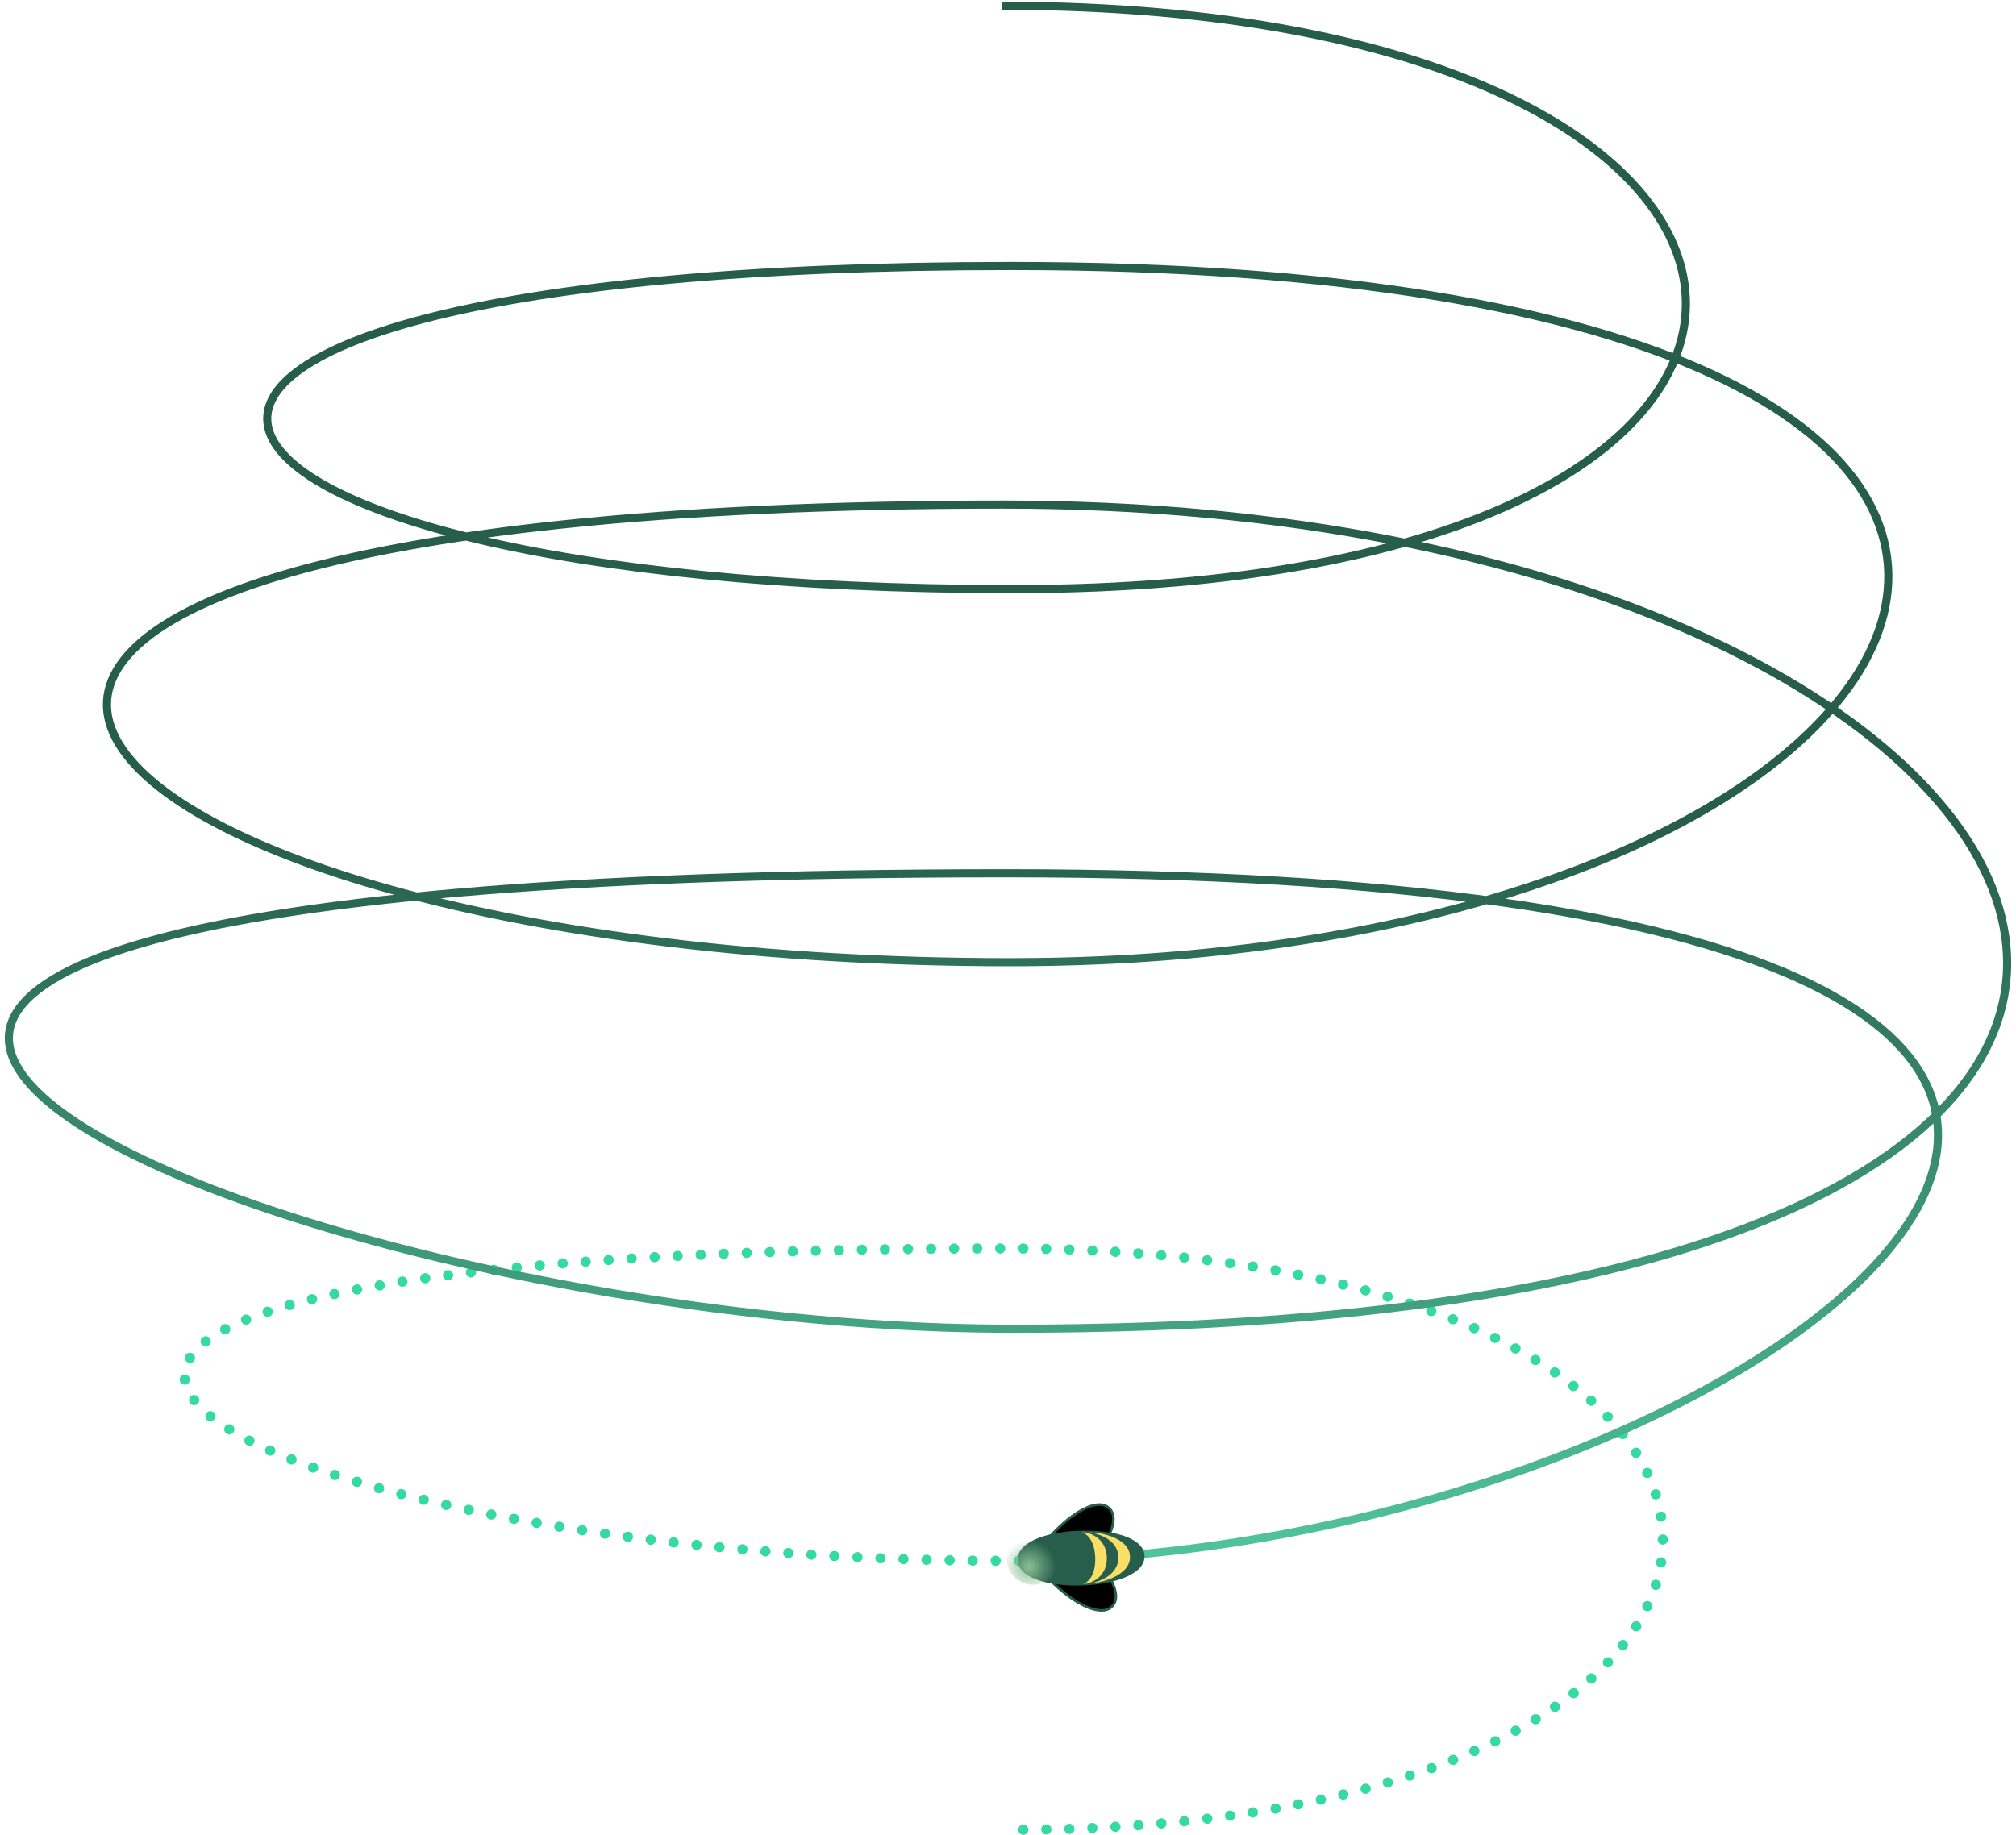 <svg width="380" height="346" viewBox="0 0 380 346" fill="none" xmlns="http://www.w3.org/2000/svg">
    <path
        d="M191.917 344.958C191.917 344.43 192.346 343.994 192.874 343.986C193.41 343.986 193.846 344.415 193.846 344.943C193.846 345.479 193.417 345.915 192.882 345.915C192.354 345.915 191.917 345.486 191.917 344.951L191.917 344.958ZM196.264 344.92C196.249 344.392 196.677 343.948 197.213 343.933C197.741 343.925 198.185 344.346 198.2 344.882C198.208 345.41 197.787 345.854 197.251 345.861L197.228 345.861C196.708 345.861 196.279 345.44 196.264 344.912L196.264 344.92ZM200.603 344.82C200.588 344.292 201.009 343.841 201.537 343.826C202.065 343.803 202.516 344.224 202.532 344.759C202.555 345.295 202.134 345.739 201.598 345.762L201.567 345.762C201.055 345.762 200.619 345.348 200.603 344.828L200.603 344.82ZM204.942 344.667C204.919 344.139 205.325 343.68 205.861 343.665C206.389 343.642 206.84 344.048 206.863 344.583C206.886 345.119 206.48 345.57 205.945 345.593L205.899 345.593C205.386 345.593 204.965 345.195 204.935 344.675L204.942 344.667ZM209.281 344.461C209.251 343.925 209.656 343.474 210.192 343.435C210.728 343.405 211.179 343.81 211.217 344.346C211.248 344.874 210.842 345.333 210.307 345.364C210.307 345.364 210.269 345.364 210.246 345.364C209.741 345.364 209.312 344.966 209.281 344.453L209.281 344.461ZM213.62 344.185C213.582 343.657 213.98 343.19 214.516 343.152C215.044 343.114 215.511 343.512 215.549 344.048C215.587 344.576 215.189 345.042 214.654 345.081C214.654 345.081 214.608 345.081 214.585 345.081C214.08 345.081 213.659 344.69 213.62 344.185ZM217.952 343.849C217.906 343.321 218.296 342.846 218.832 342.8C219.36 342.754 219.834 343.145 219.873 343.68C219.919 344.208 219.528 344.683 219 344.729C219 344.729 218.939 344.729 218.916 344.729C218.419 344.729 217.998 344.346 217.952 343.849ZM222.276 343.451C222.214 342.923 222.605 342.448 223.133 342.395C223.661 342.333 224.135 342.724 224.196 343.252C224.25 343.78 223.86 344.254 223.332 344.308C223.332 344.308 223.27 344.315 223.232 344.315C222.742 344.315 222.321 343.94 222.268 343.443L222.276 343.451ZM226.592 342.984C226.53 342.456 226.913 341.974 227.433 341.912C227.962 341.851 228.444 342.226 228.513 342.754C228.574 343.282 228.199 343.764 227.671 343.833C227.632 343.833 227.594 343.833 227.556 343.833C227.074 343.833 226.661 343.474 226.592 342.984ZM230.908 342.44C230.831 341.912 231.199 341.43 231.727 341.354C232.255 341.285 232.744 341.645 232.821 342.18C232.89 342.708 232.523 343.19 231.994 343.267C231.949 343.267 231.903 343.275 231.857 343.275C231.382 343.275 230.969 342.923 230.908 342.44ZM235.201 341.828C235.117 341.3 235.484 340.803 236.004 340.726C236.533 340.642 237.022 341.009 237.106 341.53C237.191 342.058 236.831 342.548 236.303 342.632C236.249 342.639 236.203 342.647 236.15 342.647C235.683 342.647 235.27 342.31 235.193 341.828L235.201 341.828ZM239.494 341.132C239.395 340.604 239.747 340.106 240.275 340.015C240.803 339.923 241.3 340.275 241.392 340.803C241.491 341.323 241.139 341.828 240.611 341.92C240.55 341.928 240.497 341.935 240.443 341.935C239.984 341.935 239.578 341.606 239.494 341.14L239.494 341.132ZM243.764 340.351C243.665 339.831 244.002 339.326 244.522 339.219C245.05 339.119 245.555 339.456 245.654 339.984C245.762 340.504 245.417 341.009 244.897 341.117C244.836 341.124 244.774 341.14 244.706 341.14C244.254 341.14 243.848 340.818 243.757 340.359L243.764 340.351ZM248.027 339.494C247.912 338.974 248.241 338.461 248.761 338.346C249.282 338.232 249.802 338.561 249.909 339.081C250.024 339.601 249.695 340.122 249.175 340.229C249.106 340.244 249.037 340.252 248.968 340.252C248.524 340.252 248.126 339.946 248.027 339.494ZM252.259 338.538C252.136 338.017 252.45 337.497 252.97 337.367C253.483 337.244 254.011 337.558 254.134 338.078C254.256 338.599 253.942 339.119 253.422 339.249C253.345 339.272 253.269 339.28 253.192 339.28C252.756 339.28 252.366 338.981 252.251 338.545L252.259 338.538ZM256.475 337.482C256.338 336.969 256.644 336.441 257.156 336.295C257.669 336.158 258.205 336.464 258.343 336.976C258.48 337.497 258.174 338.025 257.654 338.163C257.57 338.186 257.493 338.193 257.401 338.193C256.973 338.193 256.583 337.91 256.468 337.482L256.475 337.482ZM260.661 336.318C260.508 335.806 260.799 335.27 261.312 335.125C261.825 334.971 262.368 335.262 262.513 335.775C262.666 336.288 262.376 336.831 261.863 336.976C261.771 337.007 261.679 337.015 261.587 337.015C261.174 337.015 260.784 336.747 260.669 336.326L260.661 336.318ZM264.817 335.048C264.656 334.543 264.932 334 265.437 333.831C265.942 333.671 266.493 333.946 266.653 334.451C266.822 334.956 266.539 335.507 266.034 335.668C265.934 335.698 265.835 335.714 265.735 335.714C265.33 335.714 264.955 335.461 264.817 335.048ZM268.934 333.663C268.75 333.158 269.01 332.614 269.516 332.431C270.021 332.247 270.572 332.507 270.748 333.012C270.924 333.517 270.671 334.068 270.166 334.244C270.051 334.283 269.944 334.306 269.837 334.306C269.439 334.306 269.072 334.061 268.926 333.671L268.934 333.663ZM272.997 332.155C272.799 331.658 273.043 331.099 273.541 330.9C274.031 330.701 274.597 330.946 274.796 331.436C274.987 331.933 274.75 332.492 274.253 332.691C274.138 332.737 274.008 332.76 273.893 332.76C273.51 332.76 273.143 332.53 272.997 332.155ZM277.015 330.502C276.801 330.013 277.015 329.446 277.513 329.224C278.002 329.01 278.569 329.224 278.783 329.714C278.997 330.204 278.783 330.778 278.293 330.992C278.171 331.053 278.033 331.076 277.903 331.076C277.536 331.076 277.176 330.862 277.023 330.502L277.015 330.502ZM280.972 328.704C280.734 328.229 280.933 327.648 281.408 327.418C281.89 327.181 282.464 327.38 282.701 327.854C282.931 328.329 282.732 328.911 282.257 329.148C282.119 329.217 281.974 329.247 281.829 329.247C281.469 329.247 281.132 329.048 280.964 328.704L280.972 328.704ZM284.851 326.753C284.599 326.286 284.767 325.696 285.234 325.444C285.701 325.191 286.29 325.36 286.543 325.827C286.795 326.293 286.627 326.883 286.16 327.135C286.015 327.219 285.854 327.258 285.701 327.258C285.357 327.258 285.027 327.074 284.851 326.753ZM288.64 324.625C288.356 324.174 288.502 323.577 288.961 323.301C289.412 323.018 290.009 323.163 290.285 323.623C290.568 324.074 290.423 324.671 289.963 324.946C289.81 325.046 289.634 325.084 289.466 325.084C289.137 325.084 288.816 324.924 288.64 324.617L288.64 324.625ZM292.313 322.322C292.014 321.885 292.122 321.281 292.565 320.982C293.002 320.676 293.606 320.791 293.905 321.235C294.211 321.671 294.096 322.276 293.652 322.574C293.491 322.689 293.292 322.743 293.109 322.743C292.803 322.743 292.504 322.597 292.313 322.322ZM295.856 319.812C295.527 319.391 295.603 318.786 296.024 318.457C296.445 318.128 297.05 318.204 297.379 318.625C297.7 319.046 297.631 319.651 297.211 319.98C297.035 320.118 296.828 320.187 296.614 320.187C296.323 320.187 296.04 320.064 295.848 319.812L295.856 319.812ZM299.231 317.08C298.871 316.682 298.909 316.077 299.307 315.717C299.705 315.358 300.31 315.396 300.67 315.786C301.029 316.184 300.991 316.796 300.601 317.156C300.409 317.317 300.187 317.401 299.95 317.401C299.682 317.401 299.422 317.294 299.231 317.08ZM302.407 314.11C302.024 313.743 302.009 313.138 302.376 312.748C302.743 312.365 303.348 312.343 303.746 312.718C304.129 313.085 304.144 313.689 303.777 314.08C303.585 314.279 303.333 314.378 303.08 314.378C302.835 314.378 302.606 314.294 302.414 314.11L302.407 314.11ZM305.315 310.896C304.901 310.567 304.825 309.963 305.154 309.542C305.491 309.128 306.095 309.052 306.509 309.381C306.929 309.718 306.998 310.322 306.669 310.735C306.478 310.98 306.195 311.103 305.912 311.103C305.705 311.103 305.491 311.034 305.315 310.896ZM307.909 307.422C307.457 307.139 307.32 306.542 307.603 306.09C307.886 305.639 308.483 305.509 308.934 305.792C309.386 306.075 309.516 306.672 309.233 307.123C309.049 307.414 308.735 307.575 308.414 307.575C308.238 307.575 308.062 307.529 307.901 307.422L307.909 307.422ZM310.105 303.68C309.623 303.45 309.417 302.876 309.646 302.394C309.876 301.912 310.45 301.705 310.932 301.935C311.406 302.164 311.621 302.738 311.391 303.221C311.23 303.565 310.878 303.779 310.519 303.779C310.381 303.779 310.235 303.749 310.105 303.68ZM311.819 299.7C311.307 299.54 311.031 299.004 311.184 298.491C311.345 297.986 311.888 297.703 312.393 297.864C312.906 298.024 313.182 298.568 313.029 299.073C312.899 299.486 312.516 299.746 312.11 299.746C312.011 299.746 311.919 299.731 311.819 299.7ZM312.952 295.522C312.424 295.438 312.072 294.948 312.149 294.42C312.233 293.892 312.73 293.54 313.251 293.616C313.779 293.701 314.131 294.198 314.054 294.718C313.978 295.193 313.564 295.537 313.105 295.537C313.052 295.537 313.006 295.537 312.952 295.522ZM187.678 295.223C187.15 295.223 186.714 294.787 186.714 294.259C186.714 293.724 187.15 293.295 187.678 293.295C188.214 293.295 188.642 293.731 188.642 294.267C188.642 294.795 188.206 295.231 187.678 295.231L187.678 295.223ZM191.06 294.252C191.06 293.716 191.481 293.28 192.017 293.28C192.545 293.28 192.989 293.701 192.989 294.236C192.989 294.764 192.56 295.208 192.032 295.208L192.025 295.208C191.497 295.208 191.06 294.78 191.06 294.252ZM183.331 295.193C182.795 295.185 182.367 294.749 182.375 294.221C182.375 293.685 182.811 293.257 183.346 293.264C183.874 293.264 184.311 293.701 184.303 294.236C184.303 294.764 183.867 295.193 183.339 295.193L183.331 295.193ZM178.977 295.132C178.441 295.124 178.013 294.68 178.028 294.144C178.043 293.616 178.479 293.188 179.015 293.196C179.543 293.203 179.972 293.647 179.964 294.175C179.956 294.703 179.528 295.124 179 295.124L178.977 295.124L178.977 295.132ZM195.407 294.19C195.392 293.662 195.813 293.218 196.341 293.203C196.876 293.188 197.32 293.609 197.336 294.137C197.351 294.672 196.922 295.116 196.394 295.132L196.364 295.132C195.851 295.132 195.415 294.718 195.399 294.19L195.407 294.19ZM173.681 294.045C173.696 293.517 174.14 293.088 174.676 293.104C175.204 293.119 175.625 293.563 175.61 294.091C175.594 294.627 175.158 295.047 174.622 295.032C174.094 295.017 173.673 294.573 173.681 294.045ZM170.268 294.91C169.74 294.894 169.319 294.443 169.334 293.915C169.35 293.379 169.801 292.966 170.329 292.981C170.865 292.997 171.278 293.448 171.263 293.976C171.24 294.496 170.811 294.91 170.299 294.91C170.299 294.91 170.276 294.91 170.268 294.91ZM165.921 294.749C165.386 294.726 164.972 294.275 164.995 293.747C165.018 293.218 165.47 292.798 165.998 292.821C166.526 292.844 166.947 293.295 166.924 293.823C166.901 294.343 166.472 294.749 165.96 294.749L165.921 294.749ZM161.575 294.55C161.047 294.519 160.626 294.068 160.656 293.54C160.679 293.012 161.131 292.599 161.666 292.622C162.202 292.645 162.615 293.096 162.585 293.632C162.562 294.144 162.133 294.55 161.621 294.55L161.575 294.55ZM157.22 294.32C156.692 294.29 156.287 293.831 156.31 293.303C156.34 292.775 156.799 292.369 157.327 292.392C157.855 292.423 158.261 292.882 158.238 293.41C158.207 293.923 157.787 294.32 157.274 294.32L157.213 294.32L157.22 294.32ZM152.881 294.06C152.353 294.03 151.948 293.571 151.978 293.035C152.009 292.507 152.476 292.101 153.004 292.139C153.532 292.17 153.937 292.629 153.907 293.165C153.876 293.678 153.447 294.068 152.942 294.068L152.881 294.068L152.881 294.06ZM148.534 293.762C148.006 293.724 147.601 293.257 147.639 292.729C147.677 292.201 148.144 291.795 148.672 291.833C149.2 291.872 149.606 292.338 149.568 292.866C149.537 293.372 149.108 293.762 148.603 293.762C148.603 293.762 148.557 293.762 148.534 293.762ZM144.195 293.433C143.667 293.387 143.269 292.92 143.315 292.392C143.361 291.864 143.82 291.466 144.356 291.512C144.884 291.558 145.282 292.017 145.244 292.553C145.198 293.058 144.777 293.44 144.28 293.44L144.203 293.44L144.195 293.433ZM139.856 293.065C139.328 293.02 138.938 292.553 138.984 292.017C139.03 291.489 139.497 291.091 140.032 291.137C140.56 291.183 140.951 291.65 140.905 292.185C140.859 292.69 140.438 293.065 139.94 293.065L139.856 293.065ZM135.517 292.66C134.989 292.614 134.599 292.139 134.645 291.604C134.698 291.076 135.173 290.685 135.701 290.731C136.229 290.785 136.619 291.259 136.573 291.787C136.527 292.285 136.107 292.66 135.609 292.66C135.609 292.66 135.548 292.66 135.51 292.66L135.517 292.66ZM131.193 292.224C130.665 292.162 130.275 291.688 130.336 291.16C130.398 290.632 130.864 290.242 131.4 290.303C131.928 290.356 132.311 290.831 132.257 291.367C132.204 291.856 131.783 292.231 131.293 292.231C131.293 292.231 131.224 292.231 131.193 292.231L131.193 292.224ZM126.862 291.749C126.334 291.688 125.951 291.206 126.013 290.685C126.074 290.157 126.556 289.775 127.084 289.836C127.612 289.897 127.995 290.372 127.933 290.9C127.872 291.389 127.459 291.757 126.969 291.757C126.969 291.757 126.9 291.757 126.854 291.757L126.862 291.749ZM122.538 291.236C122.01 291.168 121.635 290.685 121.697 290.157C121.765 289.629 122.248 289.247 122.776 289.316C123.304 289.377 123.686 289.859 123.617 290.395C123.556 290.884 123.143 291.236 122.661 291.236C122.623 291.236 122.584 291.236 122.538 291.236ZM312.47 290.249C312.47 289.714 312.906 289.285 313.434 289.277C313.97 289.277 314.398 289.714 314.398 290.242C314.398 290.777 313.97 291.206 313.434 291.214C312.899 291.214 312.462 290.777 312.462 290.249L312.47 290.249ZM118.222 290.685C117.694 290.617 117.319 290.127 117.396 289.606C117.465 289.078 117.954 288.703 118.475 288.772C119.003 288.841 119.378 289.331 119.301 289.851C119.24 290.341 118.827 290.693 118.345 290.693C118.299 290.693 118.26 290.693 118.222 290.685ZM113.906 290.096C113.378 290.02 113.011 289.53 113.087 289.002C113.156 288.474 113.654 288.106 114.182 288.183C114.71 288.252 115.077 288.742 115 289.277C114.932 289.759 114.518 290.111 114.044 290.111C113.998 290.111 113.952 290.112 113.906 290.104L113.906 290.096ZM109.59 289.453C109.062 289.377 108.702 288.887 108.779 288.351C108.863 287.823 109.353 287.464 109.881 287.548C110.409 287.624 110.769 288.114 110.692 288.65C110.623 289.124 110.21 289.469 109.735 289.469C109.689 289.469 109.636 289.469 109.59 289.453ZM105.289 288.78C104.761 288.696 104.409 288.198 104.486 287.678C104.57 287.15 105.067 286.798 105.595 286.874C106.123 286.959 106.475 287.456 106.391 287.984C106.315 288.459 105.901 288.795 105.442 288.795C105.389 288.795 105.343 288.795 105.289 288.78ZM100.996 288.061C100.468 287.969 100.116 287.464 100.208 286.943C100.3 286.415 100.797 286.071 101.325 286.155C101.853 286.247 102.205 286.752 102.113 287.272C102.029 287.739 101.624 288.076 101.164 288.076C101.111 288.076 101.05 288.076 101.004 288.061L100.996 288.061ZM96.703 287.288C96.183 287.188 95.831 286.691 95.93 286.163C96.029 285.642 96.527 285.29 97.055 285.39C97.583 285.489 97.927 285.987 97.828 286.515C97.744 286.982 97.338 287.303 96.879 287.303C96.818 287.303 96.757 287.303 96.703 287.28L96.703 287.288ZM312.141 286.079C312.057 285.551 312.416 285.061 312.944 284.977C313.472 284.892 313.97 285.252 314.046 285.78C314.131 286.308 313.771 286.806 313.243 286.882C313.197 286.89 313.143 286.897 313.09 286.897C312.623 286.897 312.21 286.561 312.133 286.079L312.141 286.079ZM92.425 286.476C91.905 286.369 91.568 285.864 91.668 285.344C91.767 284.816 92.28 284.479 92.8 284.579C93.32 284.686 93.665 285.191 93.558 285.711C93.474 286.178 93.068 286.492 92.609 286.492C92.547 286.492 92.486 286.484 92.417 286.469L92.425 286.476ZM88.155 285.596C87.635 285.489 87.298 284.977 87.405 284.449C87.52 283.928 88.025 283.591 88.545 283.706C89.066 283.821 89.402 284.326 89.295 284.854C89.196 285.306 88.798 285.619 88.346 285.619C88.277 285.619 88.216 285.612 88.147 285.596L88.155 285.596ZM83.892 284.67C83.38 284.556 83.05 284.035 83.165 283.515C83.28 282.995 83.8 282.673 84.321 282.788C84.841 282.903 85.17 283.423 85.048 283.943C84.948 284.395 84.55 284.693 84.107 284.693C84.038 284.693 83.969 284.686 83.892 284.67ZM79.645 283.683C79.132 283.561 78.811 283.033 78.933 282.52C79.056 282 79.584 281.686 80.097 281.808C80.617 281.931 80.938 282.459 80.808 282.979C80.701 283.415 80.303 283.714 79.867 283.714C79.798 283.714 79.714 283.706 79.638 283.683L79.645 283.683ZM311.169 282.015C311.008 281.502 311.291 280.967 311.804 280.806C312.309 280.645 312.853 280.921 313.013 281.433C313.174 281.938 312.891 282.482 312.386 282.643C312.286 282.673 312.187 282.688 312.095 282.688C311.682 282.688 311.307 282.428 311.177 282.015L311.169 282.015ZM75.413 282.627C74.9 282.489 74.587 281.969 74.717 281.449C74.847 280.928 75.375 280.622 75.888 280.752C76.4 280.89 76.714 281.41 76.584 281.931C76.469 282.367 76.079 282.658 75.65 282.658C75.566 282.658 75.49 282.65 75.406 282.627L75.413 282.627ZM71.197 281.502C70.684 281.357 70.378 280.829 70.523 280.316C70.661 279.803 71.197 279.497 71.709 279.643C72.222 279.78 72.528 280.316 72.383 280.829C72.268 281.257 71.878 281.533 71.457 281.533C71.373 281.533 71.281 281.525 71.197 281.502ZM67.003 280.285C66.49 280.132 66.199 279.597 66.352 279.084C66.505 278.579 67.041 278.288 67.554 278.434C68.067 278.587 68.357 279.13 68.204 279.635C68.082 280.056 67.699 280.324 67.286 280.324C67.194 280.324 67.095 280.308 67.003 280.278L67.003 280.285ZM62.832 278.992C62.327 278.831 62.044 278.28 62.212 277.775C62.373 277.27 62.924 276.987 63.429 277.156C63.934 277.324 64.21 277.867 64.049 278.372C63.919 278.786 63.536 279.046 63.131 279.046C63.031 279.046 62.932 279.023 62.832 279L62.832 278.992ZM309.623 278.104C309.394 277.63 309.6 277.048 310.082 276.819C310.564 276.589 311.138 276.796 311.368 277.278C311.598 277.76 311.391 278.334 310.916 278.564C310.779 278.633 310.641 278.663 310.503 278.663C310.144 278.663 309.792 278.456 309.631 278.104L309.623 278.104ZM58.692 277.584C58.187 277.408 57.927 276.849 58.111 276.352C58.286 275.847 58.845 275.587 59.343 275.77C59.848 275.946 60.108 276.497 59.932 277.002C59.794 277.4 59.419 277.645 59.021 277.645C58.914 277.645 58.807 277.63 58.7 277.592L58.692 277.584ZM54.59 276.046C54.093 275.847 53.856 275.288 54.047 274.791C54.246 274.293 54.804 274.056 55.302 274.247C55.792 274.446 56.037 275.005 55.845 275.503C55.692 275.885 55.333 276.115 54.95 276.115C54.835 276.115 54.713 276.092 54.598 276.046L54.59 276.046ZM307.58 274.416C307.297 273.964 307.427 273.367 307.878 273.084C308.33 272.801 308.927 272.931 309.21 273.383C309.493 273.834 309.363 274.431 308.911 274.714C308.751 274.814 308.575 274.867 308.399 274.867C308.077 274.867 307.764 274.707 307.58 274.416ZM50.542 274.355C50.052 274.14 49.838 273.566 50.052 273.077C50.267 272.587 50.84 272.373 51.33 272.587C51.812 272.801 52.034 273.375 51.82 273.865C51.659 274.225 51.307 274.439 50.94 274.439C50.81 274.439 50.68 274.416 50.55 274.355L50.542 274.355ZM46.57 272.464C46.096 272.22 45.912 271.638 46.157 271.163C46.402 270.689 46.976 270.505 47.458 270.75C47.932 270.995 48.116 271.569 47.879 272.051C47.703 272.388 47.366 272.579 47.014 272.579C46.869 272.579 46.723 272.541 46.578 272.472L46.57 272.464ZM305.131 270.965C304.794 270.551 304.871 269.939 305.284 269.61C305.705 269.281 306.31 269.35 306.639 269.771C306.975 270.192 306.899 270.796 306.486 271.125C306.31 271.263 306.095 271.332 305.889 271.332C305.606 271.332 305.322 271.209 305.131 270.965ZM42.713 270.299C42.262 270.016 42.116 269.426 42.4 268.975C42.683 268.523 43.272 268.378 43.723 268.661C44.175 268.944 44.32 269.533 44.045 269.985C43.861 270.276 43.54 270.444 43.218 270.444C43.042 270.444 42.874 270.398 42.713 270.299ZM302.338 267.766C301.971 267.383 301.986 266.763 302.368 266.396C302.751 266.029 303.371 266.044 303.738 266.426C304.106 266.809 304.09 267.421 303.708 267.789C303.524 267.965 303.279 268.057 303.042 268.057C302.789 268.057 302.537 267.957 302.345 267.758L302.338 267.766ZM39.055 267.75C38.642 267.414 38.581 266.809 38.91 266.396C39.247 265.983 39.851 265.921 40.264 266.25C40.678 266.587 40.747 267.192 40.41 267.605C40.218 267.842 39.943 267.965 39.66 267.965C39.446 267.965 39.231 267.896 39.055 267.75ZM299.277 264.796C298.879 264.437 298.848 263.825 299.2 263.427C299.56 263.029 300.164 262.998 300.57 263.358C300.968 263.71 300.999 264.322 300.639 264.72C300.448 264.934 300.187 265.041 299.92 265.041C299.69 265.041 299.46 264.957 299.277 264.796ZM35.834 264.544C35.512 264.115 35.589 263.518 36.01 263.189C36.431 262.868 37.035 262.945 37.364 263.365C37.693 263.786 37.609 264.391 37.188 264.72C37.012 264.858 36.805 264.927 36.599 264.927C36.308 264.927 36.025 264.796 35.834 264.552L35.834 264.544ZM295.994 262.064C295.573 261.735 295.496 261.131 295.825 260.71C296.154 260.289 296.759 260.213 297.18 260.542C297.601 260.871 297.67 261.475 297.348 261.896C297.157 262.141 296.874 262.271 296.583 262.271C296.376 262.271 296.162 262.202 295.986 262.064L295.994 262.064ZM33.874 260.22C33.806 259.692 34.165 259.202 34.701 259.133C35.229 259.065 35.711 259.432 35.788 259.96C35.856 260.488 35.489 260.97 34.961 261.047C34.915 261.047 34.877 261.054 34.831 261.054C34.357 261.054 33.943 260.702 33.882 260.22L33.874 260.22ZM292.535 259.539C292.099 259.241 291.984 258.636 292.282 258.2C292.581 257.764 293.185 257.649 293.621 257.947C294.058 258.246 294.18 258.85 293.874 259.287C293.683 259.562 293.384 259.707 293.078 259.707C292.887 259.707 292.703 259.654 292.535 259.539ZM288.923 257.213C288.471 256.93 288.326 256.34 288.601 255.889C288.884 255.43 289.474 255.284 289.925 255.567C290.384 255.843 290.53 256.44 290.247 256.891C290.071 257.19 289.749 257.358 289.42 257.358C289.252 257.358 289.076 257.312 288.915 257.22L288.923 257.213ZM35.283 256.807C34.831 256.524 34.693 255.927 34.977 255.483C35.26 255.032 35.856 254.894 36.308 255.177C36.76 255.46 36.897 256.057 36.614 256.509C36.431 256.807 36.117 256.96 35.795 256.96C35.619 256.96 35.443 256.914 35.283 256.807ZM285.204 255.07C284.737 254.817 284.561 254.228 284.821 253.761C285.073 253.295 285.663 253.119 286.129 253.379C286.596 253.631 286.772 254.22 286.512 254.687C286.336 255.009 286.007 255.192 285.663 255.192C285.51 255.192 285.349 255.154 285.204 255.078L285.204 255.07ZM38.007 253.47C37.685 253.042 37.762 252.445 38.183 252.116C38.611 251.795 39.216 251.871 39.538 252.292C39.859 252.721 39.782 253.325 39.354 253.647C39.178 253.777 38.971 253.845 38.772 253.845C38.481 253.845 38.191 253.708 38.007 253.463L38.007 253.47ZM281.377 253.096C280.903 252.866 280.704 252.284 280.941 251.81C281.171 251.335 281.752 251.136 282.227 251.366C282.701 251.603 282.9 252.185 282.67 252.659C282.502 253.004 282.158 253.203 281.798 253.203C281.66 253.203 281.515 253.172 281.37 253.103L281.377 253.096ZM41.588 251.045C41.343 250.57 41.527 249.989 42.002 249.744C42.476 249.499 43.058 249.682 43.303 250.157C43.547 250.631 43.364 251.213 42.889 251.458C42.752 251.527 42.599 251.565 42.446 251.565C42.101 251.565 41.757 251.374 41.588 251.052L41.588 251.045ZM277.482 251.282C276.992 251.068 276.77 250.501 276.992 250.012C277.206 249.522 277.773 249.3 278.263 249.514C278.752 249.728 278.974 250.302 278.752 250.792C278.592 251.152 278.24 251.366 277.872 251.366C277.742 251.366 277.612 251.343 277.49 251.282L277.482 251.282ZM45.491 249.154C45.292 248.657 45.529 248.098 46.019 247.892C46.517 247.693 47.075 247.93 47.282 248.427C47.481 248.917 47.244 249.483 46.746 249.682C46.632 249.728 46.501 249.751 46.387 249.751C46.004 249.751 45.644 249.522 45.491 249.147L45.491 249.154ZM273.51 249.614C273.013 249.415 272.776 248.856 272.975 248.359C273.174 247.869 273.732 247.624 274.222 247.823C274.719 248.022 274.964 248.58 274.765 249.078C274.612 249.453 274.253 249.682 273.87 249.682C273.747 249.682 273.625 249.659 273.51 249.614ZM49.547 247.609C49.379 247.103 49.654 246.56 50.152 246.384C50.657 246.223 51.208 246.491 51.376 246.996C51.544 247.501 51.269 248.045 50.764 248.221C50.664 248.251 50.557 248.267 50.458 248.267C50.06 248.267 49.677 248.014 49.547 247.609ZM269.477 248.083C268.972 247.899 268.72 247.348 268.896 246.843C269.079 246.338 269.638 246.086 270.135 246.262C270.633 246.445 270.893 247.004 270.709 247.501C270.572 247.892 270.197 248.137 269.799 248.137C269.692 248.137 269.584 248.114 269.47 248.075L269.477 248.083ZM53.68 246.3C53.534 245.787 53.833 245.252 54.345 245.106C54.858 244.961 55.394 245.259 55.539 245.772C55.685 246.285 55.386 246.82 54.873 246.966C54.789 246.989 54.697 247.004 54.606 247.004C54.185 247.004 53.802 246.721 53.68 246.3ZM265.406 246.675C264.901 246.507 264.625 245.963 264.786 245.451C264.955 244.945 265.498 244.67 266.011 244.838C266.516 244.999 266.791 245.55 266.623 246.055C266.485 246.461 266.11 246.721 265.704 246.721C265.605 246.721 265.506 246.698 265.406 246.675ZM57.873 245.167C57.751 244.655 58.065 244.127 58.585 243.996C59.098 243.874 59.626 244.188 59.756 244.708C59.878 245.221 59.565 245.749 59.044 245.879C58.968 245.902 58.891 245.902 58.815 245.902C58.378 245.902 57.98 245.611 57.881 245.167L57.873 245.167ZM261.281 245.382C260.769 245.229 260.478 244.693 260.631 244.18C260.784 243.675 261.32 243.377 261.832 243.53C262.345 243.683 262.636 244.218 262.483 244.731C262.36 245.152 261.978 245.42 261.564 245.42C261.473 245.42 261.373 245.405 261.281 245.374L261.281 245.382ZM62.097 244.165C61.983 243.644 62.319 243.132 62.84 243.017C63.36 242.902 63.873 243.231 63.988 243.759C64.103 244.28 63.773 244.8 63.245 244.907C63.176 244.922 63.108 244.93 63.039 244.93C62.595 244.93 62.197 244.624 62.09 244.165L62.097 244.165ZM257.126 244.203C256.613 244.065 256.307 243.53 256.445 243.017C256.583 242.504 257.118 242.198 257.631 242.344C258.144 242.481 258.45 243.009 258.312 243.53C258.197 243.958 257.807 244.241 257.378 244.241C257.294 244.241 257.21 244.226 257.126 244.211L257.126 244.203ZM66.352 243.285C66.253 242.757 66.597 242.259 67.118 242.152C67.638 242.053 68.143 242.397 68.25 242.917C68.35 243.438 68.005 243.943 67.485 244.05C67.424 244.058 67.363 244.065 67.301 244.065C66.85 244.065 66.444 243.744 66.352 243.285ZM70.623 242.489C70.531 241.961 70.883 241.463 71.411 241.372C71.939 241.287 72.436 241.639 72.528 242.16C72.612 242.688 72.26 243.185 71.74 243.277C71.679 243.285 71.625 243.292 71.572 243.292C71.112 243.292 70.699 242.956 70.623 242.489ZM252.94 243.116C252.427 242.994 252.106 242.466 252.228 241.953C252.358 241.433 252.879 241.119 253.399 241.242C253.912 241.364 254.233 241.892 254.111 242.412C254.004 242.849 253.606 243.147 253.177 243.147C253.101 243.147 253.024 243.139 252.947 243.116L252.94 243.116ZM74.9 241.77C74.816 241.242 75.184 240.752 75.704 240.668C76.232 240.583 76.722 240.951 76.806 241.471C76.89 241.999 76.523 242.489 76.002 242.573C75.957 242.581 75.903 242.588 75.849 242.588C75.383 242.588 74.969 242.244 74.9 241.77ZM248.731 242.137C248.21 242.022 247.881 241.509 247.996 240.989C248.111 240.469 248.624 240.14 249.144 240.254C249.664 240.369 249.994 240.89 249.886 241.402C249.787 241.854 249.381 242.16 248.938 242.16C248.869 242.16 248.8 242.16 248.731 242.137ZM79.194 241.127C79.125 240.599 79.484 240.109 80.02 240.032C80.548 239.956 81.03 240.323 81.114 240.851C81.183 241.379 80.824 241.869 80.288 241.946C80.242 241.946 80.204 241.953 80.15 241.953C79.676 241.953 79.263 241.609 79.194 241.127ZM83.502 240.537C83.433 240.009 83.808 239.527 84.336 239.458C84.864 239.39 85.346 239.765 85.415 240.293C85.484 240.821 85.109 241.303 84.581 241.372C84.535 241.372 84.497 241.372 84.459 241.372C83.984 241.372 83.563 241.02 83.502 240.53L83.502 240.537ZM244.507 241.257C243.979 241.15 243.642 240.645 243.741 240.124C243.848 239.596 244.354 239.26 244.882 239.359C245.402 239.466 245.739 239.971 245.639 240.499C245.547 240.958 245.142 241.28 244.69 241.28C244.629 241.28 244.568 241.272 244.499 241.265L244.507 241.257ZM87.811 239.994C87.749 239.466 88.124 238.984 88.652 238.923C89.18 238.862 89.662 239.244 89.724 239.772C89.785 240.3 89.402 240.782 88.874 240.844C88.874 240.844 88.805 240.844 88.759 240.844C88.277 240.844 87.864 240.484 87.803 239.986L87.811 239.994ZM240.252 240.453C239.724 240.361 239.379 239.856 239.471 239.336C239.571 238.808 240.068 238.464 240.588 238.555C241.116 238.655 241.461 239.152 241.369 239.673C241.285 240.14 240.879 240.469 240.42 240.469C240.367 240.469 240.305 240.469 240.252 240.453ZM92.127 239.504C92.065 238.976 92.456 238.502 92.984 238.441C93.512 238.387 93.994 238.77 94.047 239.298C94.109 239.826 93.726 240.3 93.19 240.361C93.19 240.361 93.121 240.361 93.083 240.361C92.593 240.361 92.18 239.994 92.127 239.497L92.127 239.504ZM96.45 239.053C96.397 238.525 96.787 238.05 97.315 237.997C97.843 237.943 98.318 238.334 98.371 238.869C98.417 239.397 98.034 239.872 97.499 239.925C97.499 239.925 97.438 239.925 97.399 239.925C96.909 239.925 96.489 239.55 96.443 239.053L96.45 239.053ZM235.989 239.734C235.461 239.65 235.101 239.16 235.186 238.632C235.27 238.104 235.767 237.744 236.288 237.828C236.816 237.913 237.175 238.41 237.091 238.93C237.022 239.405 236.609 239.749 236.142 239.749C236.096 239.749 236.043 239.749 235.989 239.734ZM100.766 238.647C100.721 238.119 101.111 237.645 101.647 237.599C102.175 237.553 102.649 237.943 102.695 238.479C102.741 239.007 102.351 239.481 101.815 239.527L101.731 239.527C101.241 239.527 100.82 239.152 100.766 238.647ZM105.098 238.265C105.052 237.737 105.45 237.27 105.978 237.224C106.506 237.178 106.973 237.576 107.019 238.104C107.065 238.632 106.667 239.099 106.139 239.145C106.139 239.145 106.085 239.145 106.062 239.145C105.565 239.145 105.144 238.762 105.098 238.257L105.098 238.265ZM231.711 239.099C231.183 239.03 230.816 238.54 230.893 238.004C230.961 237.476 231.451 237.109 231.987 237.186C232.515 237.255 232.882 237.744 232.806 238.28C232.737 238.762 232.324 239.114 231.849 239.114C231.803 239.114 231.765 239.114 231.711 239.106L231.711 239.099ZM109.429 237.928C109.383 237.4 109.789 236.933 110.317 236.895C110.845 236.849 111.312 237.254 111.358 237.783C111.396 238.311 110.998 238.777 110.462 238.816C110.462 238.816 110.417 238.816 110.394 238.816C109.888 238.816 109.475 238.433 109.429 237.92L109.429 237.928ZM227.418 238.532C226.89 238.471 226.515 237.989 226.576 237.461C226.645 236.933 227.12 236.55 227.655 236.619C228.183 236.688 228.566 237.17 228.497 237.698C228.436 238.188 228.023 238.548 227.541 238.548C227.502 238.548 227.464 238.548 227.418 238.54L227.418 238.532ZM113.761 237.614C113.73 237.086 114.128 236.619 114.656 236.589C115.184 236.55 115.651 236.948 115.682 237.484C115.72 238.012 115.314 238.471 114.786 238.51L114.717 238.51C114.212 238.51 113.791 238.119 113.753 237.614L113.761 237.614ZM118.092 237.323C118.062 236.795 118.467 236.336 118.995 236.298C119.531 236.267 119.982 236.673 120.021 237.201C120.051 237.737 119.646 238.196 119.118 238.226C119.118 238.226 119.079 238.226 119.056 238.226C118.551 238.226 118.13 237.828 118.092 237.316L118.092 237.323ZM223.117 238.043C222.589 237.982 222.199 237.507 222.26 236.979C222.314 236.451 222.788 236.068 223.324 236.122C223.852 236.175 224.235 236.65 224.181 237.186C224.128 237.675 223.707 238.05 223.217 238.05C223.217 238.05 223.148 238.05 223.117 238.05L223.117 238.043ZM122.431 237.063C122.401 236.535 122.806 236.076 123.342 236.045C123.87 236.015 124.329 236.42 124.36 236.956C124.39 237.492 123.985 237.943 123.449 237.974C123.449 237.974 123.418 237.974 123.395 237.974C122.883 237.974 122.462 237.576 122.431 237.063ZM126.77 236.826C126.74 236.29 127.153 235.839 127.681 235.816C128.217 235.785 128.668 236.198 128.691 236.726C128.722 237.254 128.308 237.714 127.78 237.737L127.735 237.737C127.222 237.737 126.793 237.339 126.77 236.826ZM218.809 237.622C218.281 237.576 217.891 237.101 217.937 236.573C217.982 236.038 218.449 235.647 218.985 235.693C219.513 235.739 219.903 236.214 219.857 236.742C219.811 237.239 219.391 237.622 218.893 237.614L218.809 237.614L218.809 237.622ZM131.109 236.604C131.079 236.076 131.492 235.617 132.028 235.594C132.556 235.571 133.015 235.976 133.038 236.512C133.061 237.048 132.655 237.499 132.119 237.522L132.074 237.522C131.561 237.522 131.132 237.117 131.109 236.604ZM135.441 236.413C135.418 235.877 135.839 235.426 136.367 235.403C136.895 235.38 137.354 235.8 137.369 236.329C137.392 236.857 136.979 237.316 136.451 237.331L136.405 237.331C135.892 237.331 135.464 236.925 135.441 236.413ZM214.493 237.262C213.965 237.224 213.567 236.757 213.605 236.229C213.643 235.701 214.11 235.295 214.638 235.341C215.174 235.38 215.572 235.846 215.534 236.374C215.495 236.88 215.067 237.27 214.569 237.27C214.569 237.27 214.516 237.27 214.493 237.27L214.493 237.262ZM139.787 236.237C139.765 235.709 140.185 235.257 140.713 235.234C141.249 235.211 141.693 235.632 141.716 236.168C141.739 236.696 141.318 237.147 140.79 237.17L140.752 237.17C140.239 237.17 139.81 236.757 139.787 236.237ZM144.127 236.084C144.104 235.556 144.524 235.104 145.06 235.089C145.596 235.066 146.04 235.487 146.063 236.022C146.078 236.55 145.665 237.002 145.129 237.025L145.098 237.025C144.578 237.025 144.149 236.612 144.134 236.091L144.127 236.084ZM210.177 236.964C209.649 236.933 209.243 236.474 209.274 235.938C209.304 235.41 209.763 235.005 210.299 235.035C210.827 235.066 211.233 235.525 211.202 236.061C211.172 236.573 210.751 236.971 210.238 236.971C210.238 236.971 210.192 236.971 210.177 236.971L210.177 236.964ZM148.466 235.946C148.45 235.41 148.871 234.966 149.407 234.951C149.935 234.936 150.379 235.357 150.394 235.885C150.409 236.413 149.988 236.864 149.46 236.88L149.43 236.88C148.909 236.88 148.481 236.466 148.466 235.946ZM152.812 235.823C152.797 235.288 153.218 234.844 153.754 234.836C154.282 234.821 154.725 235.242 154.741 235.77C154.756 236.306 154.328 236.749 153.799 236.757C153.799 236.757 153.784 236.757 153.777 236.757C153.256 236.757 152.828 236.336 152.812 235.816L152.812 235.823ZM205.853 236.726C205.325 236.704 204.912 236.252 204.935 235.716C204.965 235.188 205.409 234.775 205.945 234.798C206.473 234.821 206.886 235.272 206.863 235.808C206.84 236.321 206.412 236.726 205.899 236.726C205.899 236.726 205.868 236.726 205.853 236.726ZM157.159 235.716C157.144 235.181 157.572 234.744 158.1 234.729C158.636 234.721 159.072 235.142 159.087 235.678C159.103 236.214 158.674 236.65 158.146 236.665C158.146 236.665 158.131 236.665 158.123 236.665C157.603 236.665 157.174 236.244 157.159 235.716ZM161.498 235.624C161.49 235.096 161.911 234.653 162.447 234.645C162.975 234.637 163.419 235.058 163.427 235.594C163.434 236.122 163.013 236.566 162.478 236.581L162.455 236.581C161.934 236.581 161.498 236.153 161.49 235.632L161.498 235.624ZM201.522 236.55C200.994 236.535 200.573 236.084 200.588 235.556C200.611 235.02 201.055 234.607 201.59 234.622C202.118 234.645 202.539 235.089 202.524 235.624C202.501 236.145 202.073 236.558 201.56 236.558C201.56 236.558 201.537 236.558 201.529 236.558L201.522 236.55ZM165.837 235.556C165.829 235.02 166.258 234.584 166.786 234.576C167.314 234.568 167.758 234.989 167.766 235.525C167.773 236.053 167.345 236.497 166.817 236.505L166.801 236.505C166.273 236.505 165.845 236.076 165.837 235.556ZM170.184 235.494C170.184 234.966 170.605 234.523 171.133 234.523C171.668 234.515 172.105 234.943 172.112 235.471C172.112 236.007 171.691 236.443 171.156 236.451L171.148 236.451C170.62 236.451 170.184 236.022 170.184 235.494ZM197.19 236.428C196.662 236.42 196.234 235.977 196.241 235.441C196.257 234.905 196.693 234.484 197.228 234.492C197.756 234.507 198.185 234.943 198.17 235.479C198.162 236.007 197.733 236.42 197.205 236.42L197.182 236.42L197.19 236.428ZM174.531 235.441C174.531 234.913 174.959 234.477 175.487 234.469C176.015 234.461 176.459 234.89 176.459 235.426C176.459 235.954 176.03 236.39 175.495 236.397C174.967 236.397 174.531 235.969 174.531 235.433L174.531 235.441ZM178.877 235.41C178.877 234.882 179.306 234.446 179.834 234.438C180.37 234.438 180.806 234.867 180.806 235.403C180.806 235.931 180.377 236.367 179.842 236.374C179.314 236.374 178.877 235.946 178.877 235.41ZM192.866 236.359C192.331 236.359 191.902 235.915 191.91 235.387C191.91 234.859 192.346 234.423 192.882 234.431C193.41 234.431 193.846 234.867 193.838 235.403C193.838 235.931 193.402 236.359 192.874 236.359L192.866 236.359ZM183.216 235.387C183.216 234.852 183.645 234.415 184.181 234.415C184.709 234.415 185.145 234.844 185.152 235.38C185.152 235.915 184.724 236.351 184.188 236.351C183.66 236.351 183.224 235.923 183.224 235.387L183.216 235.387ZM187.563 235.38C187.563 234.852 187.992 234.415 188.527 234.415C189.055 234.415 189.492 234.852 189.492 235.38C189.492 235.915 189.055 236.344 188.527 236.344C187.992 236.344 187.563 235.915 187.563 235.38Z"
        fill="#34DAA1" />
    <path
        d="M188.828 1.078C356.521 1.078 364.243 111.07 190.872 111.07C17.5 111.069 -9.781 50.147 190.466 50.147C442.117 50.147 377.742 181.405 190.466 181.405C3.19 181.405 -72.748 95.129 189.242 95.129C402.277 95.129 477.013 250.509 190.879 250.509C48.172 250.509 -151.256 164.638 189.655 164.638C491.446 164.638 343.405 290.165 196.382 294.16"
        stroke="url(#paint0_linear_7479_9416)" stroke-width="1.531" stroke-miterlimit="10" />
    <path
        d="M211.435 289.675C210.762 289.461 210.035 289.293 209.262 289.155C208.527 289.025 207.762 288.925 206.974 288.864C206.17 288.795 205.351 288.772 204.525 288.772C198.372 288.787 191.936 290.639 192.051 294.106C192.166 297.573 198.625 298.988 204.739 298.636C205.565 298.591 206.392 298.506 207.188 298.392C207.976 298.277 208.741 298.131 209.476 297.963C210.241 297.779 210.968 297.557 211.634 297.305C213.983 296.409 215.552 295.078 215.499 293.356C215.445 291.627 213.815 290.425 211.443 289.675L211.435 289.675Z"
        fill="#275E4B" stroke="#275E4B" stroke-width="0.482" />
    <path
        d="M204.514 288.818C205.341 288.818 206.159 288.849 206.963 288.91C207.728 288.971 208.471 289.063 209.182 289.185C210.055 287.173 210.177 285.382 209.06 284.334C206.787 282.206 201.752 285.405 198.071 289.537C200.037 289.063 202.287 288.818 204.506 288.81L204.514 288.818Z"
        fill="black" stroke="#275E4B" stroke-width="0.482" />
    <path
        d="M204.832 298.637C205.658 298.583 206.477 298.506 207.273 298.384C208.031 298.269 208.765 298.131 209.469 297.963C210.464 299.922 210.709 301.698 209.661 302.807C207.533 305.08 202.299 302.203 198.365 298.323C200.363 298.667 202.62 298.767 204.839 298.629L204.832 298.637Z"
        fill="black" stroke="#275E4B" stroke-width="0.482" />
    <path
        d="M205.273 288.91C205.273 288.91 205.326 288.91 205.357 288.918C205.855 288.994 206.344 289.101 206.811 289.239C207.301 289.384 207.768 289.568 208.196 289.79C209.711 290.571 210.752 291.81 210.806 293.532C210.859 295.254 209.88 296.578 208.403 297.458C207.982 297.703 207.53 297.917 207.048 298.093C206.589 298.262 206.107 298.399 205.602 298.499C205.602 298.499 205.587 298.499 205.579 298.499C205.992 298.461 206.406 298.407 206.803 298.353C206.872 298.346 206.941 298.33 207.01 298.323C207.377 298.246 207.729 298.154 208.081 298.055C208.709 297.871 209.306 297.657 209.849 297.404C211.77 296.517 213.048 295.193 212.994 293.456C212.941 291.719 211.594 290.502 209.65 289.736C209.099 289.522 208.495 289.339 207.86 289.201C207.485 289.117 207.102 289.048 206.712 288.987C206.673 288.987 206.635 288.979 206.597 288.979C206.161 288.948 205.724 288.918 205.273 288.902L205.273 288.91Z"
        fill="#F9DE68" />
    <path
        d="M203.92 288.902C203.981 288.917 204.05 288.94 204.111 288.963C204.318 289.048 204.524 289.162 204.716 289.308C204.922 289.461 205.114 289.652 205.297 289.882C205.94 290.685 206.392 291.948 206.445 293.67C206.499 295.392 206.124 296.7 205.527 297.542C205.358 297.779 205.175 297.986 204.976 298.154C204.792 298.315 204.593 298.437 204.387 298.537C204.333 298.56 204.279 298.583 204.226 298.606C204.264 298.606 204.31 298.606 204.348 298.606C204.501 298.598 204.647 298.583 204.8 298.575C204.869 298.56 204.93 298.544 204.999 298.522C205.351 298.422 205.695 298.292 206.017 298.131C206.361 297.963 206.675 297.749 206.973 297.511C208.006 296.654 208.687 295.346 208.634 293.609C208.58 291.871 207.83 290.639 206.751 289.843C206.445 289.621 206.116 289.43 205.764 289.277C205.435 289.132 205.091 289.025 204.731 288.948C204.654 288.933 204.57 288.917 204.494 288.902C204.379 288.902 204.256 288.902 204.142 288.902C204.065 288.902 203.989 288.902 203.912 288.902L203.92 288.902Z"
        fill="#F9DE68" />
    <path
        d="M191.294 297.42C193.337 299.333 196.544 299.234 198.457 297.19C200.37 295.147 200.27 291.941 198.227 290.027C196.184 288.114 192.977 288.214 191.064 290.257C189.151 292.3 189.251 295.507 191.294 297.42Z"
        fill="url(#paint1_radial_7479_9416)" />
    <defs>
        <linearGradient id="paint0_linear_7479_9416" x1="189.999" y1="156.664" x2="190.001" y2="294.16"
            gradientUnits="userSpaceOnUse">
            <stop stop-color="#275E4B" />
            <stop offset="1" stop-color="#51C49C" />
        </linearGradient>
        <radialGradient id="paint1_radial_7479_9416" cx="0" cy="0" r="1" gradientUnits="userSpaceOnUse"
            gradientTransform="translate(193.977 295.371) rotate(43.16) scale(5.062)">
            <stop stop-color="#8ABF95" />
            <stop offset="1" stop-color="#8ABF95" stop-opacity="0" />
        </radialGradient>
    </defs>
</svg>